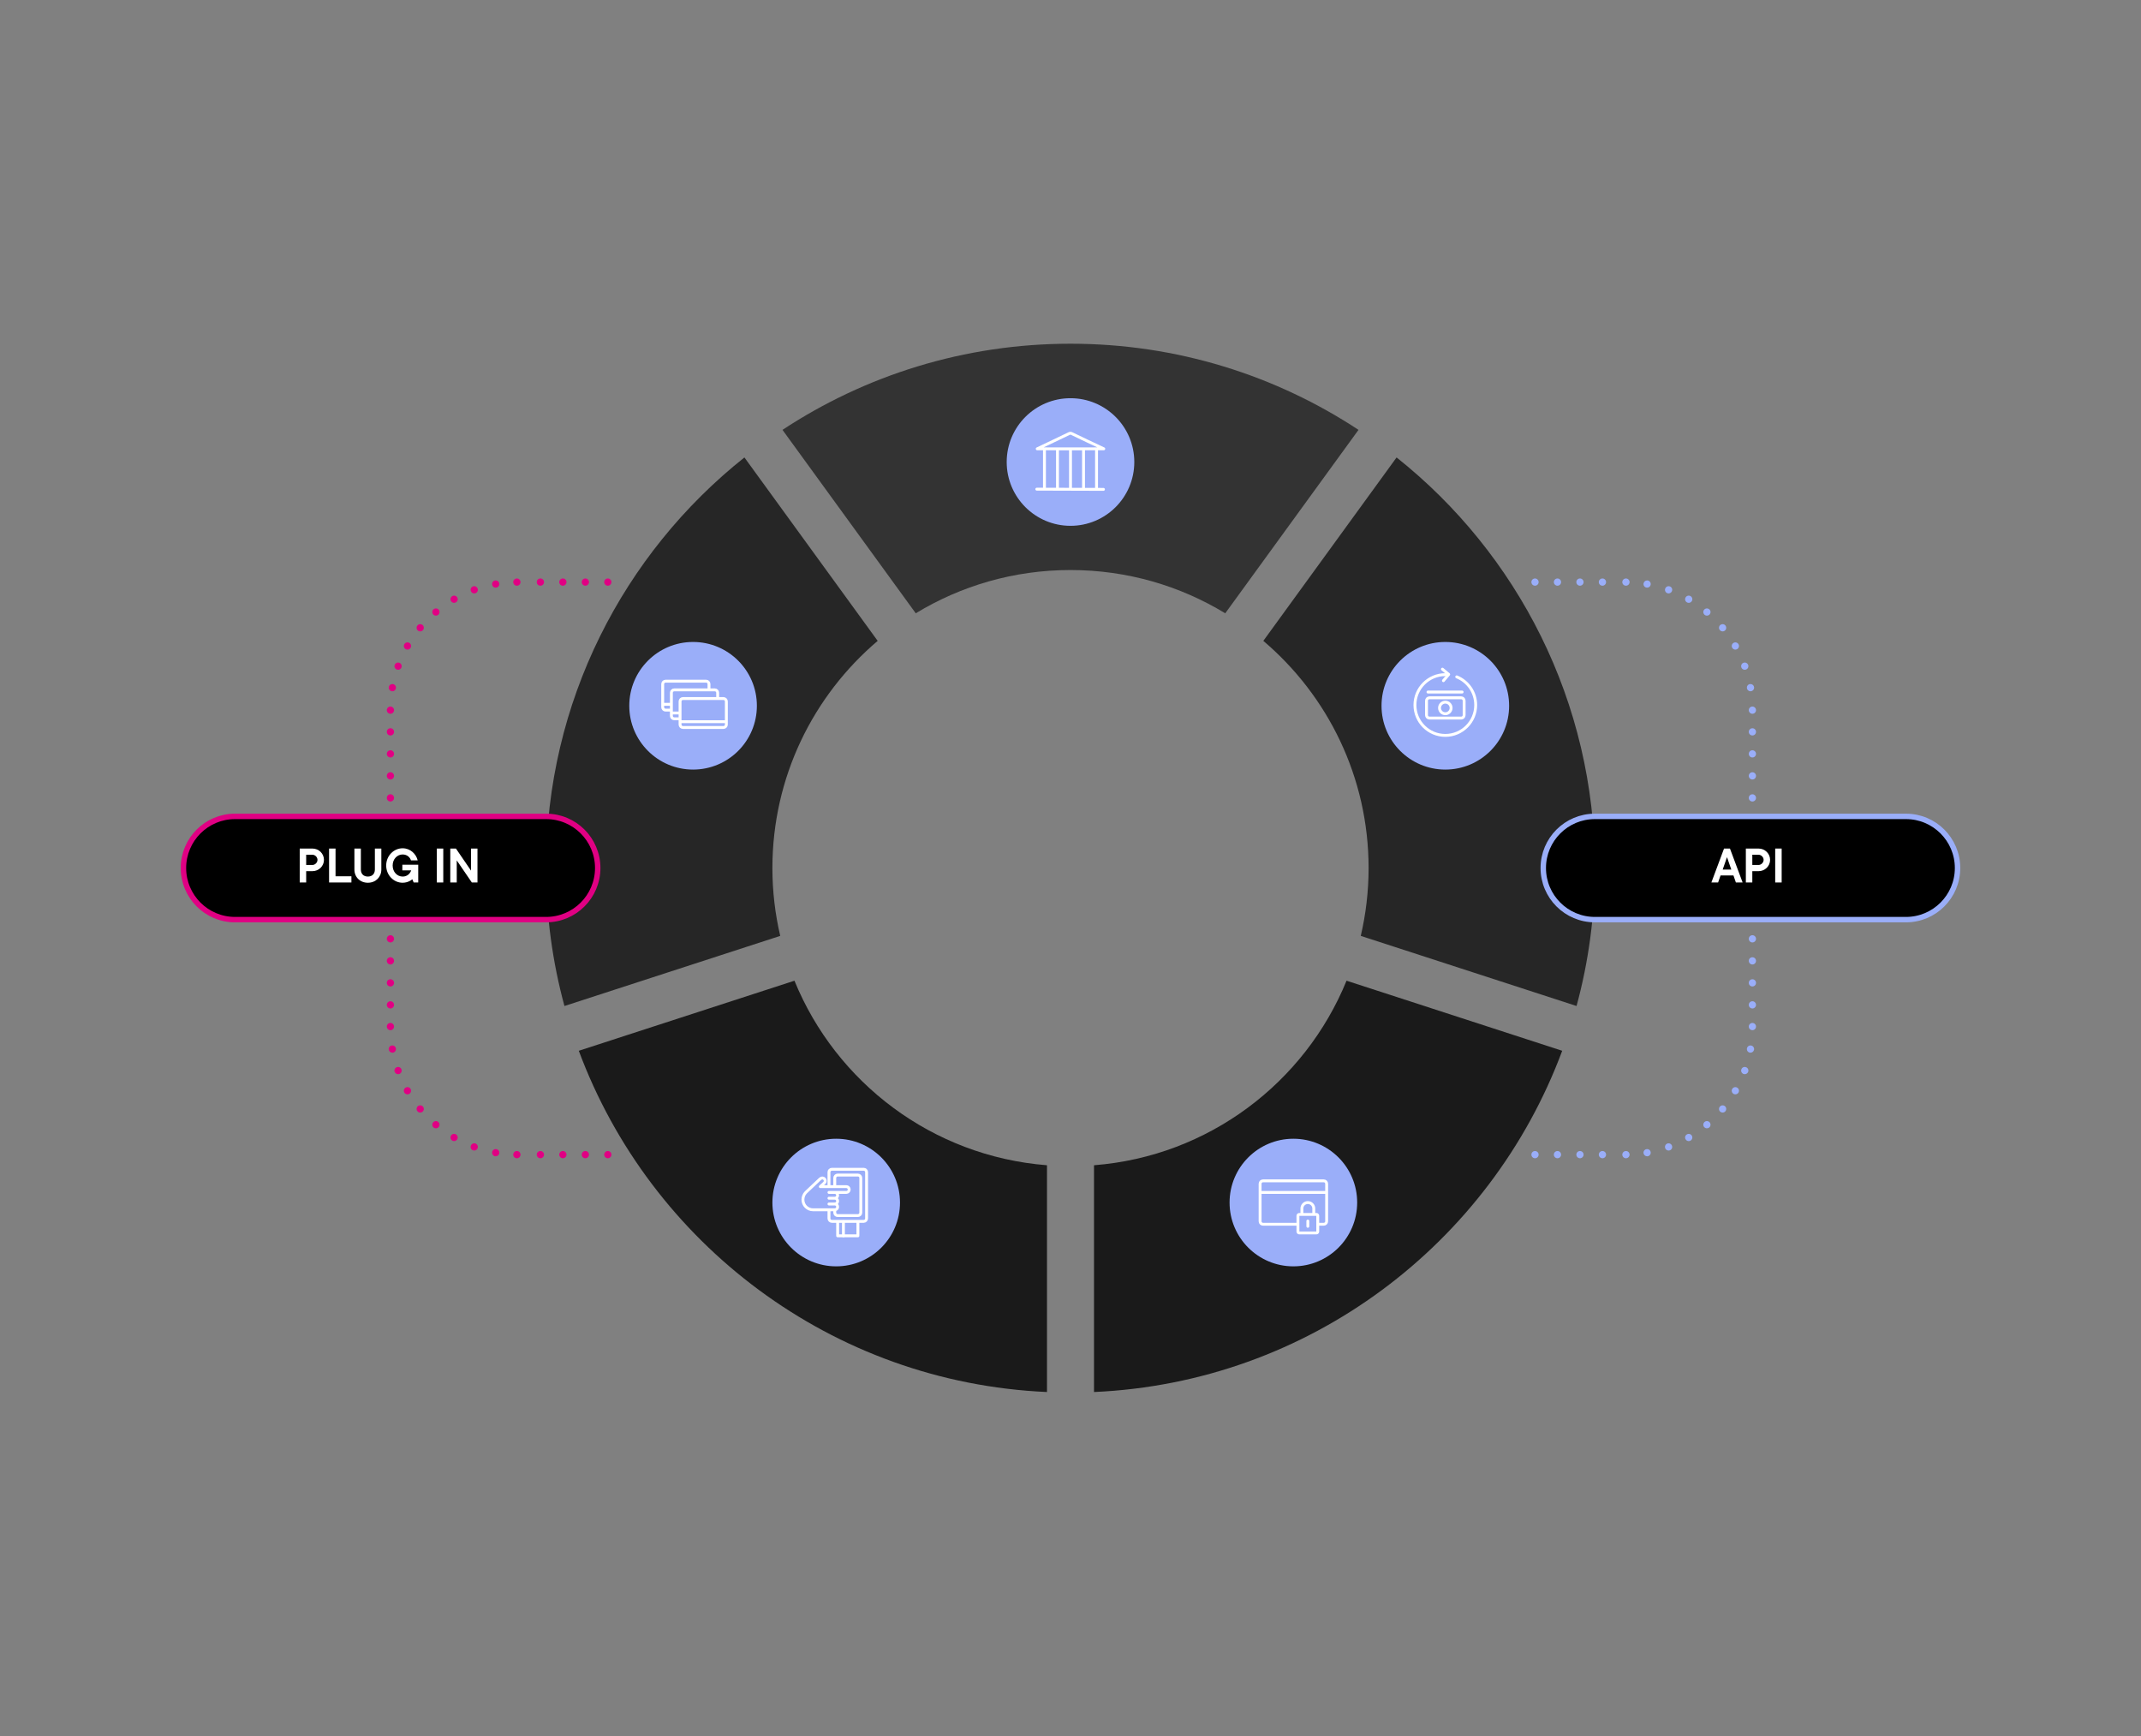 <?xml version="1.0" encoding="utf-8"?>
<!-- Generator: Adobe Illustrator 28.0.0, SVG Export Plug-In . SVG Version: 6.00 Build 0)  -->
<svg version="1.1" id="Layer_1" xmlns="http://www.w3.org/2000/svg" xmlns:xlink="http://www.w3.org/1999/xlink" x="0px" y="0px"
	 viewBox="0 0 592 480" style="enable-background:new 0 0 592 480;" xml:space="preserve">
<rect x="0" y="0" width="592" height="480" fill="#808080" stroke="none"/>
<style type="text/css">
	.st0{fill:#262626;}
	.st1{fill:#1A1A1A;}
	.st2{fill:#333333;}
	.st3{stroke:#E00083;stroke-width:1.5;}
	.st4{stroke:#9AAEF9;stroke-width:1.5;}
	.st5{fill:#9AAEF9;}
	
		.st6{clip-path:url(#SVGID_00000067914738419498677610000015429282001373811366_);fill:none;stroke:#FFFFFF;stroke-width:0.8;stroke-linecap:round;stroke-miterlimit:10;}
	
		.st7{clip-path:url(#SVGID_00000120534342302437530080000014668587200481686686_);fill:none;stroke:#FFFFFF;stroke-width:0.8;stroke-linecap:round;stroke-linejoin:round;stroke-miterlimit:10;}
	
		.st8{clip-path:url(#SVGID_00000116946476524283849970000015235034140166878652_);fill:none;stroke:#FFFFFF;stroke-width:0.8;stroke-linecap:round;stroke-linejoin:round;stroke-miterlimit:10;}
	
		.st9{clip-path:url(#SVGID_00000098191757355705899080000009252092445187697064_);fill:none;stroke:#FFFFFF;stroke-width:0.8;stroke-linejoin:round;stroke-miterlimit:10;}
	
		.st10{clip-path:url(#SVGID_00000168800699688165630340000017962719344372939410_);fill:none;stroke:#FFFFFF;stroke-width:0.8;stroke-linecap:round;stroke-linejoin:round;stroke-miterlimit:10;}
	
		.st11{clip-path:url(#SVGID_00000124864352441963212420000006817647023089522358_);fill:none;stroke:#FFFFFF;stroke-width:0.8;stroke-linecap:round;stroke-miterlimit:10;}
	
		.st12{clip-path:url(#SVGID_00000141433695535787407170000007879386896460109753_);fill:none;stroke:#FFFFFF;stroke-width:0.8;stroke-linecap:round;stroke-miterlimit:10;}
	
		.st13{clip-path:url(#SVGID_00000159449876696177368420000012996972546831195298_);fill:none;stroke:#FFFFFF;stroke-width:0.8;stroke-linecap:round;stroke-linejoin:round;stroke-miterlimit:10;}
	
		.st14{clip-path:url(#SVGID_00000103973622578159361220000002180021411571560356_);fill:none;stroke:#FFFFFF;stroke-width:0.8;stroke-miterlimit:10;}
	
		.st15{clip-path:url(#SVGID_00000065036543015159749430000002774803886543790476_);fill:none;stroke:#FFFFFF;stroke-width:0.8;stroke-linecap:round;stroke-miterlimit:10;}
	.st16{fill:#FFFFFF;}
	.st17{fill:#E00083;}
</style>
<path class="st0" d="M349.316,177.199c17.802,15.119,29.11,37.651,29.11,62.837
	c0,6.446-0.764,12.711-2.164,18.732l59.664,19.386
	c3.302-12.148,5.074-24.925,5.074-38.118c0-46-21.425-86.991-54.835-113.555
	L349.316,177.199L349.316,177.199z"/>
<path class="st1" d="M372.328,271.158c-11.503,28.181-38.146,48.552-69.828,51.026v62.7
	c59.495-2.626,109.67-41.098,129.457-94.351L372.328,271.158L372.328,271.158z"/>
<path class="st0" d="M215.737,258.768c-1.4-6.021-2.164-12.285-2.164-18.732
	c0-25.186,11.309-47.718,29.111-62.837l-36.849-50.718
	c-33.41,26.564-54.835,67.555-54.835,113.555c0,13.193,1.772,25.971,5.074,38.118
	L215.737,258.768L215.737,258.768z"/>
<path class="st1" d="M289.5,322.184c-31.682-2.475-58.325-22.845-69.829-51.025l-59.628,19.374
	C179.83,343.786,230.005,382.258,289.5,384.884V322.184L289.5,322.184z"/>
<path class="st2" d="M253.212,169.573c12.473-7.59,27.12-11.963,42.788-11.963
	s30.315,4.373,42.788,11.963l36.848-50.718
	c-22.858-15.052-50.221-23.819-79.636-23.819c-29.415,0-56.778,8.767-79.636,23.819
	L253.212,169.573L253.212,169.573z"/>
<path class="st3" d="M65,225.725c-7.884,0-14.275,6.391-14.275,14.275l0,0
	c0,7.884,6.391,14.275,14.275,14.275h86c7.884,0,14.275-6.391,14.275-14.275l0,0
	c0-7.884-6.391-14.275-14.275-14.275H65L65,225.725z"/>
<path class="st4" d="M441,225.725c-7.884,0-14.275,6.391-14.275,14.275l0,0
	c0,7.884,6.391,14.275,14.275,14.275H527c7.884,0,14.275-6.391,14.275-14.275l0,0
	c0-7.884-6.391-14.275-14.275-14.275H441L441,225.725z"/>
<path class="st5" d="M357.626,350.137c9.743,0,17.642-7.898,17.642-17.641
	c0-9.743-7.899-17.641-17.642-17.641c-9.743,0-17.641,7.898-17.641,17.641
	C339.985,342.239,347.883,350.137,357.626,350.137L357.626,350.137z"/>
<g>
	<g>
		<defs>
			<path id="SVGID_1_" d="M357.626,350.137c9.743,0,17.642-7.898,17.642-17.641
				c0-9.743-7.899-17.641-17.642-17.641c-9.743,0-17.641,7.898-17.641,17.641
				C339.985,342.239,347.883,350.137,357.626,350.137L357.626,350.137z"/>
		</defs>
		<clipPath id="SVGID_00000010999637230154847120000016564859320572857000_">
			<use xlink:href="#SVGID_1_"  style="overflow:visible;"/>
		</clipPath>
		
			<path style="clip-path:url(#SVGID_00000010999637230154847120000016564859320572857000_);fill:none;stroke:#FFFFFF;stroke-width:0.8;stroke-linecap:round;stroke-miterlimit:10;" d="
			M358.674,338.496h-9.448c-0.442,0-0.8-0.358-0.8-0.8V327.296
			c0-0.442,0.358-0.8,0.8-0.8h16.8c0.442,0,0.8,0.358,0.8,0.8v10.4
			c0,0.442-0.358,0.8-0.8,0.8h-1.6 M348.426,329.696h18.4 M364,340.896
			h-4.748c-0.202,0-0.365-0.164-0.365-0.365v-4.383
			c0-0.202,0.164-0.365,0.365-0.365h4.748c0.202,0,0.365,0.164,0.365,0.365v4.383
			C364.365,340.732,364.202,340.896,364,340.896L364,340.896z M359.983,335.785
			v-1.646c0-0.908,0.736-1.643,1.643-1.643l0,0c0.908,0,1.643,0.736,1.643,1.643
			v1.644 M361.626,337.609v1.461"/>
	</g>
</g>
<path class="st5" d="M296,145.385c9.743,0,17.641-7.898,17.641-17.641
	c0-9.744-7.898-17.641-17.641-17.641c-9.743,0-17.641,7.897-17.641,17.641
	C278.359,137.487,286.257,145.385,296,145.385L296,145.385z"/>
<g>
	<g>
		<defs>
			<path id="SVGID_00000078030374509262060820000013069162611409508524_" d="M296,145.385
				c9.743,0,17.641-7.898,17.641-17.641c0-9.744-7.898-17.641-17.641-17.641
				c-9.743,0-17.641,7.897-17.641,17.641
				C278.359,137.487,286.257,145.385,296,145.385L296,145.385z"/>
		</defs>
		<clipPath id="SVGID_00000078751306581871260920000013092923554907657399_">
			<use xlink:href="#SVGID_00000078030374509262060820000013069162611409508524_"  style="overflow:visible;"/>
		</clipPath>
		
			<path style="clip-path:url(#SVGID_00000078751306581871260920000013092923554907657399_);fill:none;stroke:#FFFFFF;stroke-width:0.8;stroke-linecap:round;stroke-linejoin:round;stroke-miterlimit:10;" d="
			M295.975,124.107l9.225-0.016l-4.637-2.184l-4.242-2.034
			c-0.219-0.105-0.473-0.105-0.692,0l-4.242,2.034l-4.588,2.184L295.975,124.107
			L295.975,124.107z M292.4,124.107v10.8 M288.8,124.107v10.8 M296,124.288v10.809
			 M303.2,124.288v10.809 M299.6,124.213v10.809 M286.682,135.249l18.427,0.058"/>
	</g>
</g>
<path class="st5" d="M231.215,350.137c9.743,0,17.641-7.898,17.641-17.641
	c0-9.743-7.898-17.641-17.641-17.641s-17.641,7.898-17.641,17.641
	C213.574,342.239,221.472,350.137,231.215,350.137L231.215,350.137z"/>
<g>
	<g>
		<defs>
			<path id="SVGID_00000177482204789330938770000014429326308878899607_" d="M231.215,350.137
				c9.743,0,17.641-7.898,17.641-17.641c0-9.743-7.898-17.641-17.641-17.641
				s-17.641,7.898-17.641,17.641C213.574,342.239,221.472,350.137,231.215,350.137
				L231.215,350.137z"/>
		</defs>
		<clipPath id="SVGID_00000168116220717789853360000005344750533131147141_">
			<use xlink:href="#SVGID_00000177482204789330938770000014429326308878899607_"  style="overflow:visible;"/>
		</clipPath>
		
			<path style="clip-path:url(#SVGID_00000168116220717789853360000005344750533131147141_);fill:none;stroke:#FFFFFF;stroke-width:0.8;stroke-linecap:round;stroke-linejoin:round;stroke-miterlimit:10;" d="
			M234.015,328.096h-7.2 M229.215,329.696h4.761 M229.215,331.296h1.535
			 M229.215,332.896h1.535 M229.215,334.496h1.535 M230.815,331.296
			c0.442,0,0.8-0.358,0.8-0.8c0-0.442-0.358-0.8-0.8-0.8
			 M230.815,332.896c0.442,0,0.8-0.358,0.8-0.8
			c0-0.442-0.358-0.8-0.8-0.8 M230.815,334.496
			c0.442,0,0.8-0.358,0.8-0.8c0-0.442-0.358-0.8-0.8-0.8
			 M234.014,329.696c0.442,0,0.8-0.358,0.8-0.8s-0.358-0.8-0.8-0.8
			 M226.815,328.096l1.086-0.989 M227.946,327.062c0.312-0.312,0.312-0.819,0-1.131
			c-0.312-0.312-0.819-0.312-1.131,0 M226.774,325.952l-3.959,3.744
			c-0.499,0.506-0.8,1.234-0.8,2c0,1.546,1.254,2.8,2.8,2.8h2.8h1.535
			 M229.215,328.098v-4.002c0-0.442,0.358-0.8,0.8-0.8h8.8
			c0.442,0,0.8,0.358,0.8,0.8v12.8c0,0.442-0.358,0.8-0.8,0.8
			h-8.8c-0.442,0-0.8-0.358-0.8-0.8v-2.335 M230.815,328.098v-2.402
			c0-0.442,0.358-0.8,0.8-0.8h5.6c0.442,0,0.8,0.358,0.8,0.8v9.6
			c0,0.442-0.358,0.8-0.8,0.8h-5.6c-0.442,0-0.8-0.358-0.8-0.8
			v-0.733"/>
	</g>
	<g>
		<defs>
			<path id="SVGID_00000039125670014925055610000017176980442018146215_" d="M231.215,350.137
				c9.743,0,17.641-7.898,17.641-17.641c0-9.743-7.898-17.641-17.641-17.641
				s-17.641,7.898-17.641,17.641C213.574,342.239,221.472,350.137,231.215,350.137
				L231.215,350.137z"/>
		</defs>
		<clipPath id="SVGID_00000044141931225381860190000016845463911331610780_">
			<use xlink:href="#SVGID_00000039125670014925055610000017176980442018146215_"  style="overflow:visible;"/>
		</clipPath>
		
			<polyline style="clip-path:url(#SVGID_00000044141931225381860190000016845463911331610780_);fill:none;stroke:#FFFFFF;stroke-width:0.8;stroke-linejoin:round;stroke-miterlimit:10;" points="
			237.215,337.672 237.215,341.696 231.615,341.696 231.615,337.672 		"/>
	</g>
	<g>
		<defs>
			<path id="SVGID_00000006681987440398514610000004415523035347848104_" d="M231.215,350.137
				c9.743,0,17.641-7.898,17.641-17.641c0-9.743-7.898-17.641-17.641-17.641
				s-17.641,7.898-17.641,17.641C213.574,342.239,221.472,350.137,231.215,350.137
				L231.215,350.137z"/>
		</defs>
		<clipPath id="SVGID_00000006692087759907631100000006258981306084687525_">
			<use xlink:href="#SVGID_00000006681987440398514610000004415523035347848104_"  style="overflow:visible;"/>
		</clipPath>
		
			<line style="clip-path:url(#SVGID_00000006692087759907631100000006258981306084687525_);fill:none;stroke:#FFFFFF;stroke-width:0.8;stroke-linecap:round;stroke-linejoin:round;stroke-miterlimit:10;" x1="233.215" y1="341.696" x2="233.215" y2="337.784"/>
	</g>
</g>
<path class="st5" d="M191.641,212.782c9.743,0,17.641-7.898,17.641-17.641
	c0-9.743-7.898-17.641-17.641-17.641C181.898,177.5,174,185.398,174,195.141
	C174,204.884,181.898,212.782,191.641,212.782L191.641,212.782z"/>
<g>
	<g>
		<defs>
			<path id="SVGID_00000009559509247127128990000008976258885538770845_" d="M191.641,212.782
				c9.743,0,17.641-7.898,17.641-17.641c0-9.743-7.898-17.641-17.641-17.641
				C181.898,177.5,174,185.398,174,195.141C174,204.884,181.898,212.782,191.641,212.782
				L191.641,212.782z"/>
		</defs>
		<clipPath id="SVGID_00000015338761181341769300000015344420852398561979_">
			<use xlink:href="#SVGID_00000009559509247127128990000008976258885538770845_"  style="overflow:visible;"/>
		</clipPath>
		
			<path style="clip-path:url(#SVGID_00000015338761181341769300000015344420852398561979_);fill:none;stroke:#FFFFFF;stroke-width:0.8;stroke-linecap:round;stroke-miterlimit:10;" d="
			M200.041,201.141h-11.2c-0.442,0-0.8-0.358-0.8-0.8v-6.4
			c0-0.442,0.358-0.8,0.8-0.8h11.2c0.442,0,0.8,0.358,0.8,0.8v6.4
			C200.841,200.783,200.483,201.141,200.041,201.141L200.041,201.141z M188.441,199.541
			h12.4 M187.976,198.741h-1.535c-0.442,0-0.8-0.358-0.8-0.8v-6.4
			c0-0.442,0.358-0.8,0.8-0.8h11.2c0.442,0,0.8,0.358,0.8,0.8v1.539
			 M186.041,197.141h2 M185.61,196.341h-1.569c-0.442,0-0.8-0.358-0.8-0.8
			v-6.4c0-0.442,0.358-0.8,0.8-0.8h11.2
			c0.442,0,0.8,0.358,0.8,0.8v1.574 M183.641,194.741h2"/>
	</g>
</g>
<path class="st5" d="M399.641,212.782c9.743,0,17.641-7.898,17.641-17.641
	c0-9.743-7.898-17.641-17.641-17.641S382,185.398,382,195.141
	C382,204.884,389.898,212.782,399.641,212.782L399.641,212.782z"/>
<g>
	<g>
		<defs>
			<path id="SVGID_00000168816723211668426410000013615129112270220706_" d="M399.641,212.782
				c9.743,0,17.641-7.898,17.641-17.641c0-9.743-7.898-17.641-17.641-17.641
				S382,185.398,382,195.141C382,204.884,389.898,212.782,399.641,212.782L399.641,212.782z"/>
		</defs>
		<clipPath id="SVGID_00000092444062584095141940000013646620241475548331_">
			<use xlink:href="#SVGID_00000168816723211668426410000013615129112270220706_"  style="overflow:visible;"/>
		</clipPath>
		
			<path style="clip-path:url(#SVGID_00000092444062584095141940000013646620241475548331_);fill:none;stroke:#FFFFFF;stroke-width:0.8;stroke-linecap:round;stroke-miterlimit:10;" d="
			M402.794,187.147c3.077,1.247,5.247,4.264,5.247,7.788
			c0,4.639-3.761,8.4-8.4,8.4c-4.639,0-8.4-3.761-8.4-8.4
			s3.761-8.4,8.4-8.4"/>
	</g>
	<g>
		<defs>
			<path id="SVGID_00000151517860569618446020000000021683203820596624_" d="M399.641,212.782
				c9.743,0,17.641-7.898,17.641-17.641c0-9.743-7.898-17.641-17.641-17.641
				S382,185.398,382,195.141C382,204.884,389.898,212.782,399.641,212.782L399.641,212.782z"/>
		</defs>
		<clipPath id="SVGID_00000099620919200852942660000000277356234369998254_">
			<use xlink:href="#SVGID_00000151517860569618446020000000021683203820596624_"  style="overflow:visible;"/>
		</clipPath>
		
			<path style="clip-path:url(#SVGID_00000099620919200852942660000000277356234369998254_);fill:none;stroke:#FFFFFF;stroke-width:0.8;stroke-linecap:round;stroke-linejoin:round;stroke-miterlimit:10;" d="
			M398.841,185.016l1.733,1.454l-1.454,1.733 M404.041,198.541h-8.8
			c-0.442,0-0.8-0.358-0.8-0.8v-4c0-0.442,0.358-0.8,0.8-0.8
			h8.8c0.442,0,0.8,0.358,0.8,0.8v4
			C404.841,198.183,404.483,198.541,404.041,198.541L404.041,198.541z"/>
	</g>
	<g>
		<defs>
			<path id="SVGID_00000062880782039759583610000010634896744843129996_" d="M399.641,212.782
				c9.743,0,17.641-7.898,17.641-17.641c0-9.743-7.898-17.641-17.641-17.641
				S382,185.398,382,195.141C382,204.884,389.898,212.782,399.641,212.782L399.641,212.782z"/>
		</defs>
		<clipPath id="SVGID_00000082358615665164582710000016391518283100282814_">
			<use xlink:href="#SVGID_00000062880782039759583610000010634896744843129996_"  style="overflow:visible;"/>
		</clipPath>
		
			<path style="clip-path:url(#SVGID_00000082358615665164582710000016391518283100282814_);fill:none;stroke:#FFFFFF;stroke-width:0.8;stroke-miterlimit:10;" d="
			M401.241,195.741c0,0.884-0.716,1.6-1.6,1.6
			c-0.884,0-1.6-0.716-1.6-1.6c0-0.884,0.716-1.6,1.6-1.6
			C400.525,194.141,401.241,194.857,401.241,195.741L401.241,195.741z"/>
	</g>
	<g>
		<defs>
			<path id="SVGID_00000150820485685556595020000001646325855658236336_" d="M399.641,212.782
				c9.743,0,17.641-7.898,17.641-17.641c0-9.743-7.898-17.641-17.641-17.641
				S382,185.398,382,195.141C382,204.884,389.898,212.782,399.641,212.782L399.641,212.782z"/>
		</defs>
		<clipPath id="SVGID_00000148648813486525338650000016901694848326969789_">
			<use xlink:href="#SVGID_00000150820485685556595020000001646325855658236336_"  style="overflow:visible;"/>
		</clipPath>
		
			<line style="clip-path:url(#SVGID_00000148648813486525338650000016901694848326969789_);fill:none;stroke:#FFFFFF;stroke-width:0.8;stroke-linecap:round;stroke-miterlimit:10;" x1="394.841" y1="191.341" x2="404.286" y2="191.341"/>
	</g>
</g>
<g>
	<g>
		<path class="st16" d="M82.874,234.618h3.5c1.787,0,3.202,1.4,3.202,3.127
			s-1.415,3.128-3.202,3.128h-1.713V244h-1.787V234.618z M86.374,239.16
			c0.745,0,1.415-0.67,1.415-1.415s-0.67-1.415-1.415-1.415h-1.713v2.83H86.374
			z"/>
		<path class="st16" d="M90.991,234.618h1.787v7.669h4.393V244h-6.18V234.618z"/>
	</g>
	<g>
		<path class="st16" d="M97.995,234.618h1.787v5.808c0,1.191,0.745,1.936,1.936,1.936
			s1.936-0.744,1.936-1.936v-5.808h1.787v5.808c0,2.085-1.563,3.648-3.723,3.648
			s-3.723-1.563-3.723-3.648V234.618z"/>
		<path class="st16" d="M114.005,243.106c-0.223,0.193-0.461,0.357-0.729,0.491
			c-0.462,0.238-1.117,0.477-1.951,0.477c-2.457,0-4.542-2.085-4.542-4.766
			s2.085-4.766,4.542-4.766c2.145,0,3.738,1.564,4.17,3.351h-1.861
			c-0.238-0.819-1.042-1.638-2.309-1.638c-1.489,0-2.755,1.266-2.755,3.053
			s1.266,3.053,2.755,3.053c0.938,0,1.534-0.416,1.892-0.849
			c0.208-0.253,0.372-0.551,0.491-0.863H111.25v-1.564h4.394V244h-1.266
			L114.005,243.106z"/>
		<path class="st16" d="M120.781,234.618h1.787V244H120.781V234.618z"/>
		<path class="st16" d="M124.505,234.618h1.563l4.17,6.106v-6.106h1.787V244h-1.563
			l-4.17-6.106V244h-1.787V234.618z"/>
	</g>
</g>
<g>
	<path class="st16" d="M476.707,234.618h1.638l3.5,9.382h-1.862l-0.67-1.936h-3.574
		L475.068,244h-1.861L476.707,234.618z M478.717,240.426l-1.191-3.425l-1.191,3.425
		H478.717z"/>
	<path class="st16" d="M482.738,234.618h3.5c1.787,0,3.202,1.4,3.202,3.127
		s-1.415,3.128-3.202,3.128h-1.713V244h-1.787V234.618z M486.238,239.16
		c0.744,0,1.415-0.67,1.415-1.415s-0.671-1.415-1.415-1.415h-1.713v2.83H486.238
		z"/>
	<path class="st16" d="M490.854,234.618h1.787V244h-1.787V234.618z"/>
</g>
<g>
	<g>
		<path class="st5" d="M483.549,277.839c0-0.55,0.45-1,1-1l0,0c0.551,0,1,0.45,1,1l0,0
			c0,0.551-0.449,1-1,1l0,0C484,278.839,483.549,278.39,483.549,277.839z"/>
		<path class="st5" d="M483.549,283.839c0-0.55,0.45-1,1-1l0,0c0.551,0,1,0.45,1,1l0,0
			c0,0.551-0.449,1-1,1l0,0C484,284.839,483.549,284.39,483.549,283.839z"/>
		<path class="st5" d="M483.549,271.75c0-0.55,0.45-0.99,1-0.99l0,0
			c0.551,0,1,0.44,1,0.99l0,0c0,0.561-0.449,1-1,1l0,0
			C484,272.75,483.549,272.31,483.549,271.75z"/>
		<path class="st5" d="M483.549,265.67c0-0.56,0.45-1,1-1l0,0c0.551,0,1,0.44,1,1l0,0
			c0,0.55-0.449,1-1,1l0,0C484,266.67,483.549,266.219,483.549,265.67z"/>
		<path class="st5" d="M483.549,259.58c0-0.55,0.45-1,1-1l0,0c0.551,0,1,0.45,1,1l0,0
			c0,0.55-0.449,1-1,1l0,0C484,260.58,483.549,260.129,483.549,259.58z"/>
		<path class="st5" d="M454.45,318.879c-0.09-0.54,0.27-1.06,0.81-1.149l0,0
			c0.551-0.101,1.07,0.26,1.16,0.81l0,0c0.101,0.54-0.26,1.061-0.81,1.16
			l0,0c-0.061,0.01-0.12,0.01-0.17,0.01l0,0
			C454.96,319.71,454.54,319.37,454.45,318.879z M460.44,317.46
			c-0.19-0.52,0.069-1.09,0.59-1.279l0,0c0.52-0.19,1.1,0.079,1.28,0.6
			l0,0c0.199,0.51-0.07,1.09-0.591,1.28l0,0
			c-0.109,0.04-0.229,0.06-0.34,0.06l0,0
			C460.969,318.12,460.58,317.87,460.44,317.46z M466.08,315.009
			c-0.28-0.47-0.12-1.09,0.36-1.359l0,0c0.479-0.28,1.09-0.12,1.37,0.359
			l0,0c0.27,0.48,0.109,1.091-0.37,1.37l0,0c-0.15,0.09-0.33,0.13-0.5,0.13
			l0,0C466.6,315.509,466.259,315.33,466.08,315.009z M471.21,311.62
			c-0.359-0.42-0.3-1.06,0.12-1.41l0,0c0.42-0.359,1.05-0.3,1.41,0.12
			l0,0c0.35,0.42,0.3,1.05-0.12,1.41l0,0
			c-0.189,0.16-0.42,0.229-0.65,0.229l0,0
			C471.69,311.969,471.41,311.85,471.21,311.62z M475.67,307.39
			c-0.42-0.36-0.479-0.99-0.12-1.41l0,0c0.351-0.431,0.98-0.48,1.41-0.13
			l0,0c0.42,0.359,0.471,0.989,0.12,1.409l0,0
			c-0.2,0.24-0.479,0.36-0.77,0.36l0,0
			C476.089,307.62,475.86,307.54,475.67,307.39z M479.339,302.45
			c-0.479-0.28-0.64-0.89-0.37-1.37h0.011
			c0.27-0.479,0.88-0.64,1.359-0.36l0,0c0.48,0.271,0.641,0.881,0.37,1.36
			l0,0l0,0l0,0c-0.189,0.32-0.529,0.5-0.87,0.5l0,0
			C479.67,302.58,479.5,302.54,479.339,302.45z M482.1,296.95
			c-0.521-0.19-0.79-0.77-0.601-1.28v-0.01
			c0.19-0.52,0.76-0.78,1.28-0.59l0,0c0.52,0.18,0.79,0.76,0.6,1.28
			l0,0c-0.149,0.399-0.54,0.659-0.949,0.659l0,0
			C482.32,297.009,482.21,296.99,482.1,296.95z M483.85,291.049
			c-0.551-0.1-0.91-0.609-0.811-1.159l0,0c0.09-0.54,0.61-0.91,1.15-0.811
			l0,0c0.55,0.09,0.91,0.61,0.819,1.16l0,0l0,0l0,0
			c-0.09,0.479-0.51,0.82-0.989,0.82l0,0
			C483.969,291.06,483.91,291.06,483.85,291.049z"/>
		<path class="st5" d="M442.08,319.25c0-0.56,0.45-1,1.01-1l0,0c0.551,0,1,0.44,1,1l0,0
			c0,0.55-0.449,1-1,1l0,0C442.53,320.25,442.08,319.799,442.08,319.25z
			 M435.87,319.25c0-0.56,0.45-1,1-1l0,0c0.55,0,1,0.44,1,1l0,0c0,0.55-0.45,1-1,1l0,0
			C436.32,320.25,435.87,319.799,435.87,319.25z M429.65,319.25c0-0.56,0.45-1,1-1
			l0,0c0.56,0,1,0.44,1,1l0,0c0,0.55-0.44,1-1,1l0,0
			C430.1,320.25,429.65,319.799,429.65,319.25z M423.44,319.25c0-0.56,0.45-1,1-1
			l0,0c0.55,0,1,0.44,1,1l0,0c0,0.55-0.45,1-1,1l0,0
			C423.89,320.25,423.44,319.799,423.44,319.25z"/>
		<path class="st5" d="M448.58,319.25c0-0.56,0.45-1,1.01-1l0,0c0.551,0,1,0.44,1,1l0,0
			c0,0.55-0.449,1-1,1l0,0C449.03,320.25,448.58,319.799,448.58,319.25z"/>
	</g>
	<g>
		<path class="st5" d="M484.549,201.354L484.549,201.354c0.551,0,1,0.449,1,1l0,0
			c0,0.55-0.449,1-1,1l0,0c-0.55,0-1-0.45-1-1
			C483.549,201.803,484,201.354,484.549,201.354z"/>
		<path class="st5" d="M484.549,195.354L484.549,195.354c0.551,0,1,0.449,1,1l0,0
			c0,0.55-0.449,1-1,1l0,0c-0.55,0-1-0.45-1-1
			C483.549,195.803,484,195.354,484.549,195.354z"/>
		<path class="st5" d="M484.549,207.444L484.549,207.444c0.551,0,1,0.439,1,1l0,0
			c0,0.55-0.449,0.99-1,0.99l0,0c-0.55,0-1-0.44-1-0.99
			C483.549,207.883,484,207.444,484.549,207.444z"/>
		<path class="st5" d="M484.549,213.524L484.549,213.524c0.551,0,1,0.45,1,1l0,0
			c0,0.56-0.449,1-1,1l0,0c-0.55,0-1-0.44-1-1
			C483.549,213.974,484,213.524,484.549,213.524z"/>
		<path class="st5" d="M484.549,219.614L484.549,219.614c0.551,0,1,0.45,1,1l0,0
			c0,0.55-0.449,1-1,1l0,0c-0.55,0-1-0.45-1-1S484,219.614,484.549,219.614z"/>
		<path class="st5" d="M455.44,160.484L455.44,160.484c0.05,0,0.109,0,0.17,0.01l0,0
			c0.55,0.1,0.91,0.62,0.81,1.16l0,0c-0.09,0.55-0.609,0.91-1.16,0.81
			l0,0c-0.54-0.09-0.899-0.609-0.81-1.149
			C454.54,160.824,454.96,160.484,455.44,160.484z M461.379,162.074L461.379,162.074
			c0.11,0,0.23,0.02,0.34,0.06l0,0c0.521,0.19,0.79,0.771,0.591,1.28l0,0
			c-0.181,0.521-0.761,0.79-1.28,0.6l0,0
			c-0.521-0.189-0.78-0.76-0.59-1.279
			C460.58,162.324,460.969,162.074,461.379,162.074z M466.94,164.684L466.94,164.684
			c0.17,0,0.35,0.04,0.5,0.13l0,0c0.479,0.279,0.64,0.89,0.37,1.37l0,0
			c-0.28,0.479-0.891,0.64-1.37,0.359l0,0c-0.48-0.27-0.641-0.89-0.36-1.359
			C466.259,164.864,466.6,164.684,466.94,164.684z M471.969,168.224L471.969,168.224
			c0.23,0,0.461,0.069,0.65,0.229l0,0c0.42,0.36,0.47,0.99,0.12,1.41l0,0
			c-0.36,0.42-0.99,0.479-1.41,0.12l0,0
			c-0.42-0.351-0.479-0.99-0.12-1.41
			C471.41,168.343,471.69,168.224,471.969,168.224z M476.31,172.574L476.31,172.574
			c0.29,0,0.569,0.12,0.77,0.36l0,0c0.351,0.42,0.3,1.05-0.12,1.409l0,0
			c-0.43,0.351-1.06,0.301-1.41-0.13l0,0c-0.359-0.42-0.3-1.05,0.12-1.41
			C475.86,172.654,476.089,172.574,476.31,172.574z M479.839,177.614L479.839,177.614
			c0.341,0,0.681,0.18,0.87,0.5l0,0l0,0l0,0c0.271,0.479,0.11,1.09-0.37,1.36l0,0
			c-0.479,0.279-1.09,0.119-1.359-0.36h-0.011
			c-0.27-0.48-0.109-1.09,0.37-1.37
			C479.5,177.654,479.67,177.614,479.839,177.614z M482.43,183.184L482.43,183.184
			c0.409,0,0.8,0.26,0.949,0.659l0,0c0.19,0.521-0.08,1.101-0.6,1.28l0,0
			c-0.521,0.19-1.09-0.07-1.28-0.59v-0.01
			c-0.189-0.511,0.08-1.09,0.601-1.28
			C482.21,183.203,482.32,183.184,482.43,183.184z M484.02,189.133L484.02,189.133
			c0.479,0,0.899,0.341,0.989,0.82l0,0l0,0l0,0c0.091,0.55-0.27,1.07-0.819,1.16
			l0,0c-0.54,0.1-1.061-0.271-1.15-0.811l0,0
			c-0.1-0.55,0.26-1.06,0.811-1.159
			C483.91,189.133,483.969,189.133,484.02,189.133z"/>
		<path class="st5" d="M443.089,159.944L443.089,159.944c0.551,0,1,0.45,1,1l0,0
			c0,0.56-0.449,1-1,1l0,0c-0.56,0-1.01-0.44-1.01-1
			C442.08,160.394,442.53,159.944,443.089,159.944z M436.87,159.944L436.87,159.944
			c0.55,0,1,0.45,1,1l0,0c0,0.56-0.45,1-1,1l0,0c-0.55,0-1-0.44-1-1
			C435.87,160.394,436.32,159.944,436.87,159.944z M430.65,159.944L430.65,159.944
			c0.56,0,1,0.45,1,1l0,0c0,0.56-0.44,1-1,1l0,0c-0.55,0-1-0.44-1-1
			C429.65,160.394,430.1,159.944,430.65,159.944z M424.44,159.944L424.44,159.944
			c0.55,0,1,0.45,1,1l0,0c0,0.56-0.45,1-1,1l0,0c-0.55,0-1-0.44-1-1
			C423.44,160.394,423.89,159.944,424.44,159.944z"/>
		<path class="st5" d="M449.589,159.944L449.589,159.944c0.551,0,1,0.45,1,1l0,0
			c0,0.56-0.449,1-1,1l0,0c-0.56,0-1.01-0.44-1.01-1
			C448.58,160.394,449.03,159.944,449.589,159.944z"/>
	</g>
</g>
<g>
	<g>
		<path class="st17" d="M107.957,278.839L107.957,278.839c-0.551,0-1-0.449-1-1l0,0
			c0-0.55,0.449-1,1-1l0,0c0.55,0,1,0.45,1,1
			C108.957,278.39,108.507,278.839,107.957,278.839z"/>
		<path class="st17" d="M107.957,284.839L107.957,284.839c-0.551,0-1-0.449-1-1l0,0
			c0-0.55,0.449-1,1-1l0,0c0.55,0,1,0.45,1,1
			C108.957,284.39,108.507,284.839,107.957,284.839z"/>
		<path class="st17" d="M107.957,272.75L107.957,272.75c-0.551,0-1-0.439-1-1l0,0
			c0-0.55,0.449-0.99,1-0.99l0,0c0.55,0,1,0.44,1,0.99
			C108.957,272.31,108.507,272.75,107.957,272.75z"/>
		<path class="st17" d="M107.957,266.67L107.957,266.67c-0.551,0-1-0.45-1-1l0,0
			c0-0.56,0.449-1,1-1l0,0c0.55,0,1,0.44,1,1
			C108.957,266.219,108.507,266.67,107.957,266.67z"/>
		<path class="st17" d="M107.957,260.58L107.957,260.58c-0.551,0-1-0.45-1-1l0,0
			c0-0.55,0.449-1,1-1l0,0c0.55,0,1,0.45,1,1S108.507,260.58,107.957,260.58z"/>
		<path class="st17" d="M137.066,319.71L137.066,319.71c-0.05,0-0.109,0-0.17-0.01l0,0
			c-0.55-0.1-0.91-0.62-0.81-1.16l0,0c0.09-0.55,0.609-0.91,1.16-0.81
			l0,0c0.54,0.09,0.899,0.609,0.81,1.149
			C137.967,319.37,137.547,319.71,137.066,319.71z M131.127,318.12L131.127,318.12
			c-0.11,0-0.23-0.02-0.34-0.06l0,0c-0.521-0.19-0.79-0.771-0.591-1.28l0,0
			c0.181-0.521,0.761-0.79,1.28-0.6l0,0c0.521,0.189,0.78,0.76,0.59,1.279
			C131.927,317.87,131.537,318.12,131.127,318.12z M125.566,315.509L125.566,315.509
			c-0.17,0-0.35-0.04-0.5-0.13l0,0c-0.479-0.279-0.64-0.89-0.37-1.37l0,0
			c0.28-0.479,0.891-0.64,1.37-0.359l0,0c0.48,0.27,0.641,0.89,0.36,1.359
			C126.247,315.33,125.906,315.509,125.566,315.509z M120.537,311.969L120.537,311.969
			c-0.23,0-0.461-0.069-0.65-0.229l0,0c-0.42-0.36-0.47-0.99-0.12-1.41l0,0
			c0.36-0.42,0.99-0.479,1.41-0.12l0,0c0.42,0.351,0.479,0.99,0.12,1.41
			C121.097,311.85,120.816,311.969,120.537,311.969z M116.196,307.62L116.196,307.62
			c-0.29,0-0.569-0.12-0.77-0.36l0,0c-0.351-0.42-0.3-1.05,0.12-1.409l0,0
			c0.43-0.351,1.06-0.301,1.41,0.13l0,0c0.359,0.42,0.3,1.05-0.12,1.41
			C116.646,307.54,116.417,307.62,116.196,307.62z M112.667,302.58L112.667,302.58
			c-0.341,0-0.681-0.18-0.87-0.5l0,0l0,0l0,0c-0.271-0.479-0.11-1.09,0.37-1.36l0,0
			c0.479-0.279,1.09-0.119,1.359,0.36h0.011
			c0.27,0.48,0.109,1.09-0.37,1.37
			C113.007,302.54,112.837,302.58,112.667,302.58z M110.076,297.009L110.076,297.009
			c-0.409,0-0.8-0.26-0.949-0.659l0,0c-0.19-0.521,0.08-1.101,0.6-1.28l0,0
			c0.521-0.19,1.09,0.07,1.28,0.59v0.01
			c0.189,0.511-0.08,1.09-0.601,1.28
			C110.297,296.99,110.186,297.009,110.076,297.009z M108.486,291.06L108.486,291.06
			c-0.479,0-0.899-0.341-0.989-0.82l0,0l0,0l0,0
			c-0.091-0.55,0.27-1.07,0.819-1.16l0,0c0.54-0.1,1.061,0.271,1.15,0.811
			l0,0c0.1,0.55-0.26,1.06-0.811,1.159
			C108.597,291.06,108.537,291.06,108.486,291.06z"/>
		<path class="st17" d="M149.417,320.25L149.417,320.25c-0.551,0-1-0.45-1-1l0,0
			c0-0.56,0.449-1,1-1l0,0c0.56,0,1.01,0.44,1.01,1
			C150.427,319.799,149.976,320.25,149.417,320.25z M155.637,320.25L155.637,320.25
			c-0.55,0-1-0.45-1-1l0,0c0-0.56,0.45-1,1-1l0,0c0.55,0,1,0.44,1,1
			C156.637,319.799,156.186,320.25,155.637,320.25z M161.856,320.25L161.856,320.25
			c-0.56,0-1-0.45-1-1l0,0c0-0.56,0.44-1,1-1l0,0c0.55,0,1,0.44,1,1
			C162.856,319.799,162.406,320.25,161.856,320.25z M168.066,320.25L168.066,320.25
			c-0.55,0-1-0.45-1-1l0,0c0-0.56,0.45-1,1-1l0,0c0.55,0,1,0.44,1,1
			C169.066,319.799,168.616,320.25,168.066,320.25z"/>
		<path class="st17" d="M142.917,320.25L142.917,320.25c-0.551,0-1-0.45-1-1l0,0
			c0-0.56,0.449-1,1-1l0,0c0.56,0,1.01,0.44,1.01,1
			C143.927,319.799,143.476,320.25,142.917,320.25z"/>
	</g>
	<g>
		<path class="st17" d="M108.957,202.354c0,0.55-0.45,1-1,1l0,0c-0.551,0-1-0.45-1-1l0,0
			c0-0.551,0.449-1,1-1l0,0C108.507,201.354,108.957,201.803,108.957,202.354z"/>
		<path class="st17" d="M108.957,196.354c0,0.55-0.45,1-1,1l0,0c-0.551,0-1-0.45-1-1l0,0
			c0-0.551,0.449-1,1-1l0,0C108.507,195.354,108.957,195.803,108.957,196.354z"/>
		<path class="st17" d="M108.957,208.444c0,0.55-0.45,0.99-1,0.99l0,0
			c-0.551,0-1-0.44-1-0.99l0,0c0-0.561,0.449-1,1-1l0,0
			C108.507,207.444,108.957,207.883,108.957,208.444z"/>
		<path class="st17" d="M108.957,214.524c0,0.56-0.45,1-1,1l0,0c-0.551,0-1-0.44-1-1l0,0
			c0-0.55,0.449-1,1-1l0,0C108.507,213.524,108.957,213.974,108.957,214.524z"/>
		<path class="st17" d="M108.957,220.614c0,0.55-0.45,1-1,1l0,0c-0.551,0-1-0.45-1-1l0,0
			c0-0.55,0.449-1,1-1l0,0C108.507,219.614,108.957,220.064,108.957,220.614z"/>
		<path class="st17" d="M138.056,161.314c0.09,0.54-0.27,1.06-0.81,1.149l0,0
			c-0.551,0.101-1.07-0.26-1.16-0.81l0,0
			c-0.101-0.54,0.26-1.061,0.81-1.16l0,0c0.061-0.01,0.12-0.01,0.17-0.01
			l0,0C137.547,160.484,137.967,160.824,138.056,161.314z M132.066,162.734
			c0.19,0.52-0.069,1.09-0.59,1.279l0,0c-0.52,0.19-1.1-0.079-1.28-0.6
			l0,0c-0.199-0.51,0.07-1.09,0.591-1.28l0,0
			c0.109-0.04,0.229-0.06,0.34-0.06l0,0
			C131.537,162.074,131.927,162.324,132.066,162.734z M126.427,165.184
			c0.28,0.47,0.12,1.09-0.36,1.359l0,0c-0.479,0.28-1.09,0.12-1.37-0.359
			l0,0c-0.27-0.48-0.109-1.091,0.37-1.37l0,0c0.15-0.09,0.33-0.13,0.5-0.13
			l0,0C125.906,164.684,126.247,164.864,126.427,165.184z M121.297,168.574
			c0.359,0.42,0.3,1.06-0.12,1.41l0,0c-0.42,0.359-1.05,0.3-1.41-0.12
			l0,0c-0.35-0.42-0.3-1.05,0.12-1.41l0,0
			c0.189-0.16,0.42-0.229,0.65-0.229l0,0
			C120.816,168.224,121.097,168.343,121.297,168.574z M116.837,172.803
			c0.42,0.36,0.479,0.99,0.12,1.41l0,0c-0.351,0.431-0.98,0.48-1.41,0.13
			l0,0c-0.42-0.359-0.471-0.989-0.12-1.409l0,0
			c0.2-0.24,0.479-0.36,0.77-0.36l0,0
			C116.417,172.574,116.646,172.654,116.837,172.803z M113.167,177.743
			c0.479,0.28,0.64,0.89,0.37,1.37h-0.011
			c-0.27,0.479-0.88,0.64-1.359,0.36l0,0c-0.48-0.271-0.641-0.881-0.37-1.36
			l0,0l0,0l0,0c0.189-0.32,0.529-0.5,0.87-0.5l0,0
			C112.837,177.614,113.007,177.654,113.167,177.743z M110.406,183.243
			c0.521,0.19,0.79,0.77,0.601,1.28v0.01
			c-0.19,0.52-0.76,0.78-1.28,0.59l0,0
			c-0.52-0.18-0.79-0.76-0.6-1.28l0,0c0.149-0.399,0.54-0.659,0.949-0.659
			l0,0C110.186,183.184,110.297,183.203,110.406,183.243z M108.656,189.144
			c0.551,0.1,0.91,0.609,0.811,1.159l0,0c-0.09,0.54-0.61,0.91-1.15,0.811
			l0,0c-0.55-0.09-0.91-0.61-0.819-1.16l0,0l0,0l0,0
			c0.09-0.479,0.51-0.82,0.989-0.82l0,0
			C108.537,189.133,108.597,189.133,108.656,189.144z"/>
		<path class="st17" d="M150.427,160.944c0,0.56-0.45,1-1.01,1l0,0c-0.551,0-1-0.44-1-1l0,0
			c0-0.55,0.449-1,1-1l0,0C149.976,159.944,150.427,160.394,150.427,160.944z
			 M156.637,160.944c0,0.56-0.45,1-1,1l0,0c-0.55,0-1-0.44-1-1l0,0c0-0.55,0.45-1,1-1l0,0
			C156.186,159.944,156.637,160.394,156.637,160.944z M162.856,160.944
			c0,0.56-0.45,1-1,1l0,0c-0.56,0-1-0.44-1-1l0,0c0-0.55,0.44-1,1-1l0,0
			C162.406,159.944,162.856,160.394,162.856,160.944z M169.066,160.944
			c0,0.56-0.45,1-1,1l0,0c-0.55,0-1-0.44-1-1l0,0c0-0.55,0.45-1,1-1l0,0
			C168.616,159.944,169.066,160.394,169.066,160.944z"/>
		<path class="st17" d="M143.927,160.944c0,0.56-0.45,1-1.01,1l0,0c-0.551,0-1-0.44-1-1l0,0
			c0-0.55,0.449-1,1-1l0,0C143.476,159.944,143.927,160.394,143.927,160.944z"/>
	</g>
</g>
</svg>
